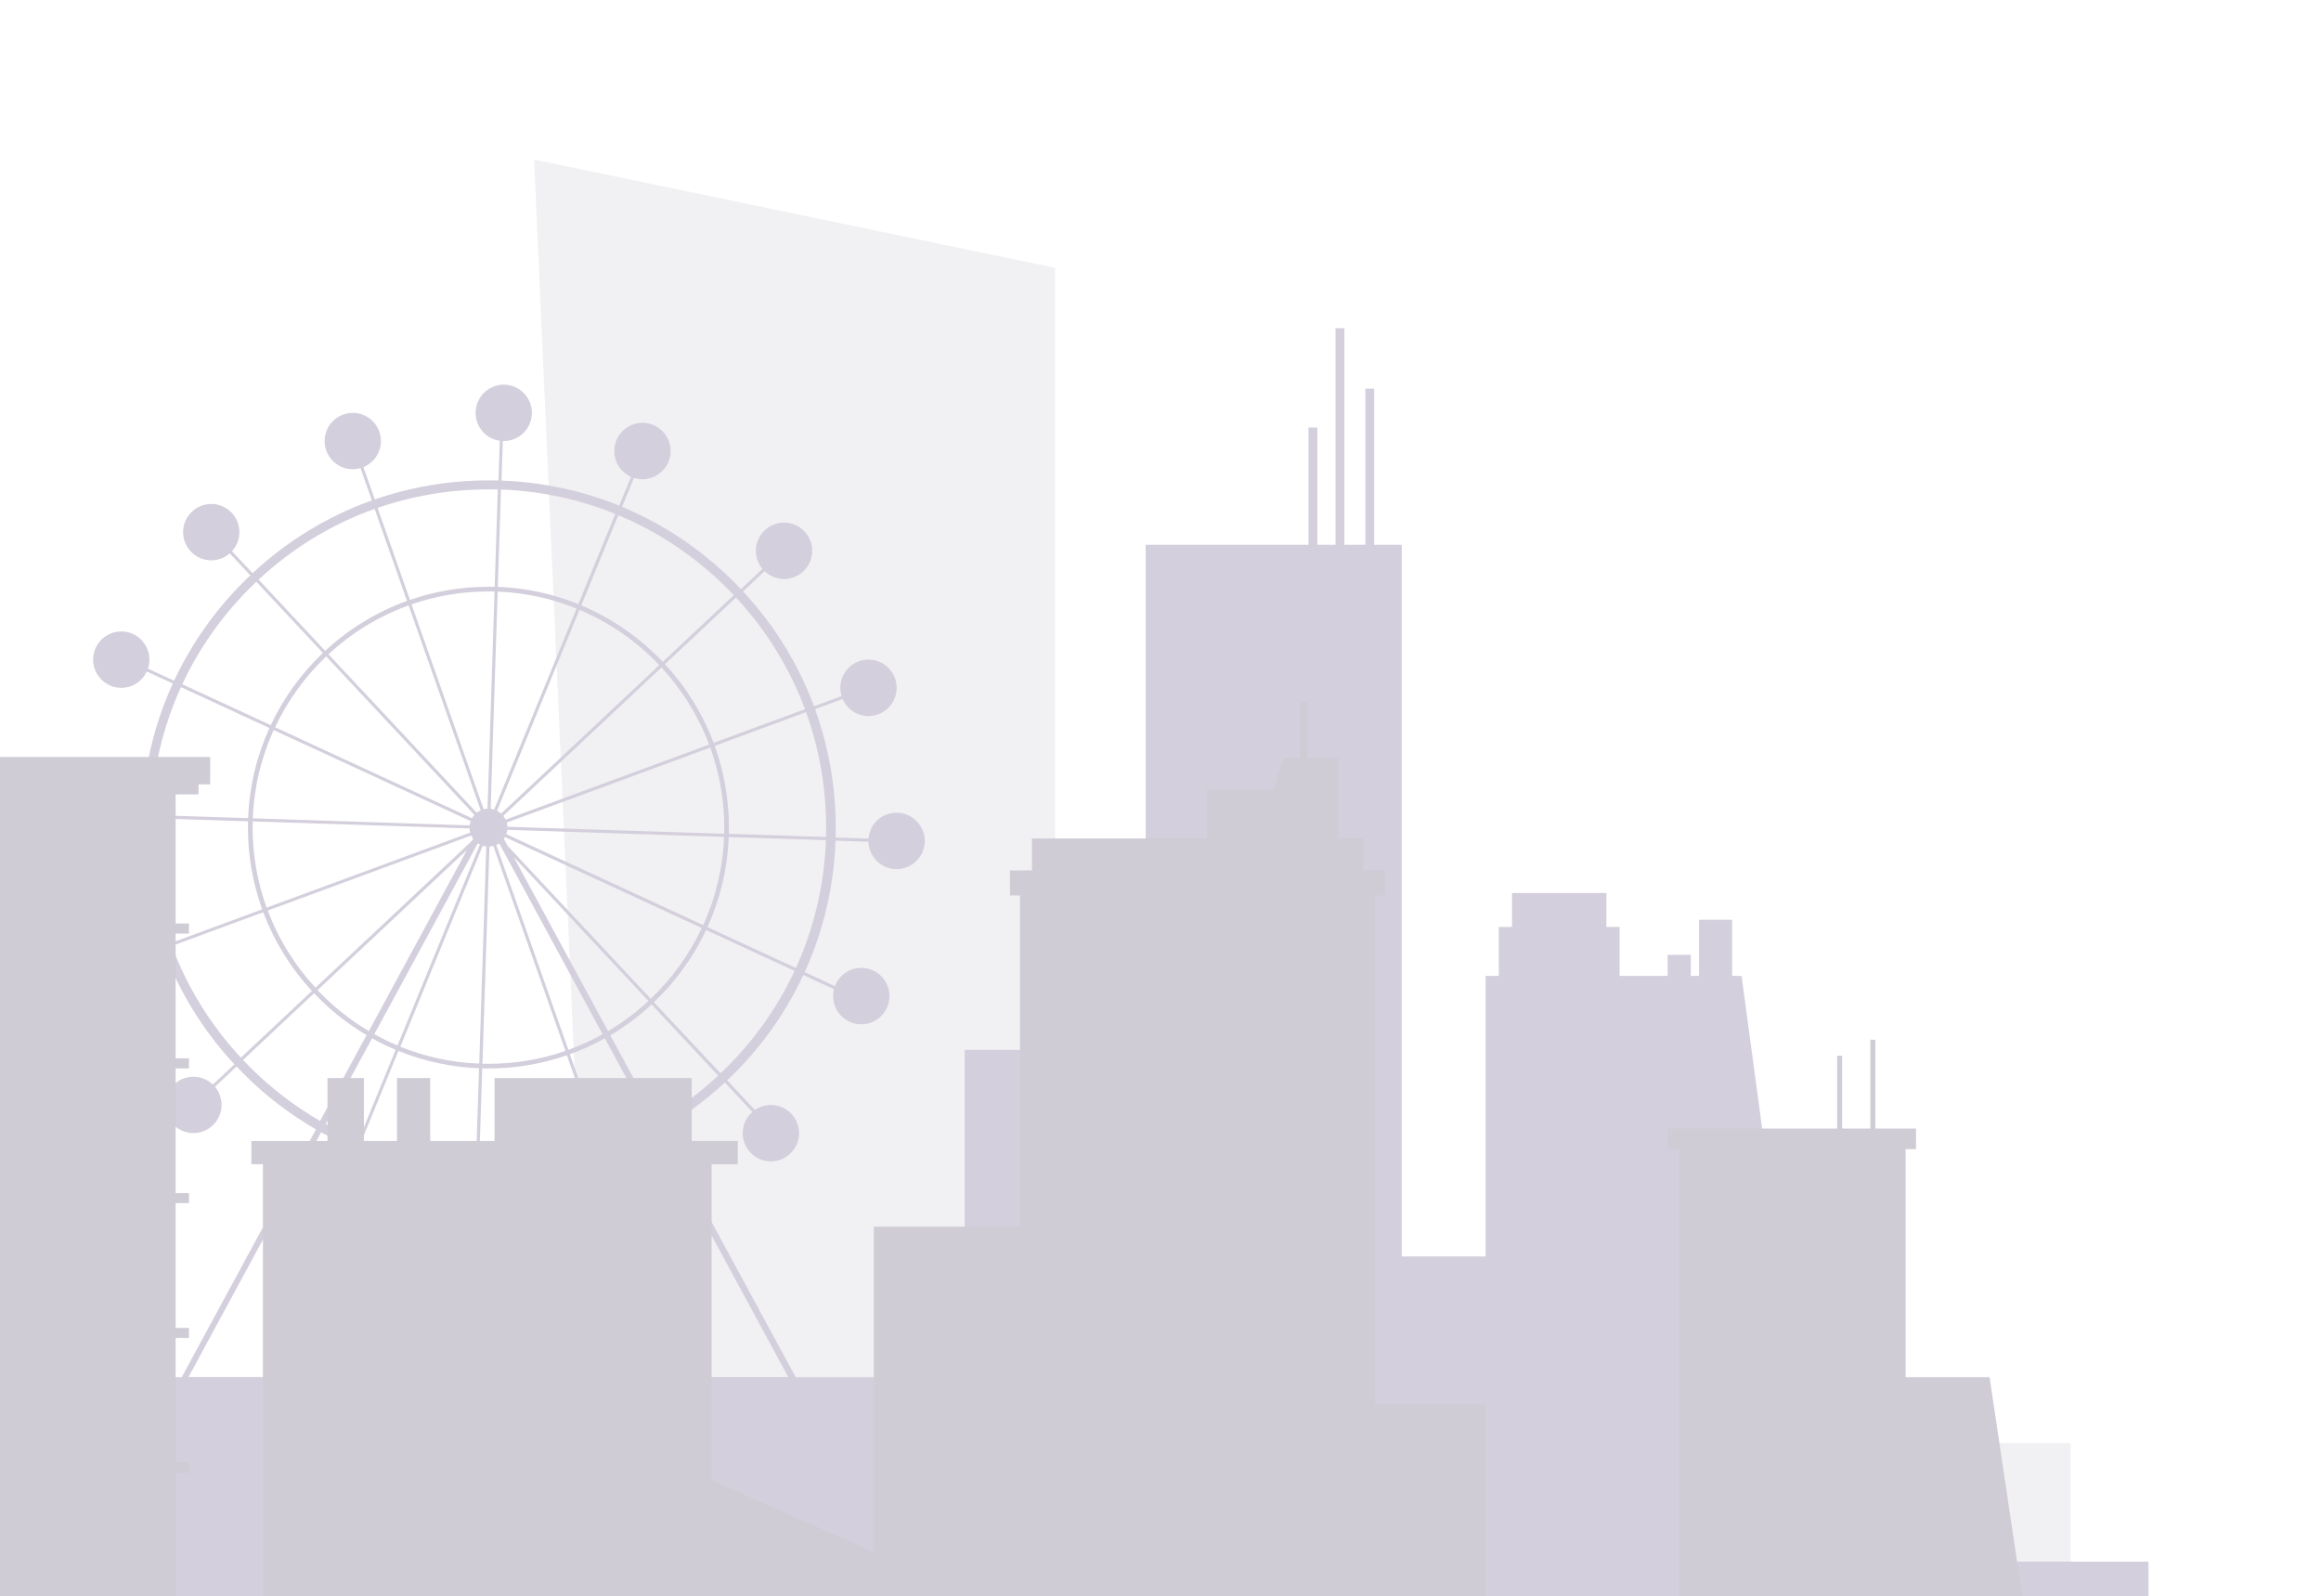 <svg width="538" height="370" viewBox="0 0 538 370" fill="none" xmlns="http://www.w3.org/2000/svg">
<g style="mix-blend-mode:luminosity" opacity="0.2" clip-path="url(#clip0_2569_14842)">
<path opacity="0.3" d="M244.56 334.452V62.089L123.812 36.998L137.042 334.452H-217.273V166.176H-223.798V65.477H-240.622V38.51H-246.649V-1.056H-279.784V-30.125H-282.729V-1.056H-289.224V-37.445H-292.169V-1.056H-313.117V65.477H-323.945V166.176H-333.219V334.452H-427.431V110.457H-425.815V107.856H-437.399V92.293H-435.904V89.812H-446.551V80.859H-445.6V78.938H-450.176V70.499H-454.556H-455.235V40.31H-455.704H-456.308H-456.912V70.499H-458.966V53.665H-459.434H-460.038H-460.642V70.499H-465.702V78.938H-470.988V80.859H-469.326V89.812H-479.974V92.293H-478.479V107.856H-490.078V110.457H-488.447V334.452H-802.679V365.003H479.954V334.452H244.56Z" fill="#0D012F"/>
<path d="M456.899 361.945V334.449H418.296L403.691 226.202H401.501V213.195H393.829V226.202H391.926V221.332H386.55V226.202H375.419V214.859H372.353V206.979H350.484V214.859H347.418V226.202H344.352V291.223H324.914V126.26H318.526V90.082H316.487V126.26H311.624V76.076H309.57V126.26H305.356V99.096H303.302V126.26H265.56V243.354H223.604V319.203H184.427L153.315 261.775C158.555 258.75 163.494 255.105 168.025 250.901L174.398 257.722C173.024 258.917 172.163 260.686 172.163 262.653C172.163 266.267 175.093 269.186 178.688 269.186C182.282 269.186 185.212 266.252 185.212 262.653C185.212 259.053 182.282 256.119 178.688 256.119C177.298 256.119 176.03 256.557 174.972 257.283L168.554 250.417C169.097 249.903 169.641 249.373 170.17 248.844C176.906 242.098 182.297 234.37 186.209 225.991L193.322 229.273C193.187 229.787 193.126 230.316 193.126 230.876C193.126 234.491 196.056 237.41 199.651 237.41C203.245 237.41 206.175 234.476 206.175 230.876C206.175 227.276 203.245 224.342 199.651 224.342C196.857 224.342 194.47 226.112 193.534 228.577L186.511 225.325C190.846 215.842 193.292 205.527 193.67 194.849L201.312 195.091C201.402 198.615 204.287 201.459 207.836 201.459C211.385 201.459 214.361 198.525 214.361 194.925C214.361 191.325 211.431 188.391 207.836 188.391C204.242 188.391 201.614 191.023 201.327 194.38L193.685 194.138C193.7 193.382 193.715 192.641 193.715 191.885C193.715 182.356 192.069 173.07 188.927 164.373L195.316 162.014C196.313 164.328 198.624 165.961 201.312 165.961C204.922 165.961 207.836 163.027 207.836 159.428C207.836 155.828 204.906 152.894 201.312 152.894C197.717 152.894 194.787 155.828 194.787 159.428C194.787 160.093 194.893 160.743 195.074 161.348L188.686 163.708C185.046 153.937 179.503 144.893 172.224 137.074L177.223 132.385C178.401 133.504 179.986 134.2 181.738 134.2C185.348 134.2 188.263 131.266 188.263 127.666C188.263 124.066 185.333 121.132 181.738 121.132C178.144 121.132 175.214 124.066 175.214 127.666C175.214 129.269 175.788 130.736 176.739 131.871L171.74 136.559C171.227 136.015 170.698 135.47 170.17 134.941C162.603 127.364 153.783 121.48 144.193 117.472L146.941 110.772C147.56 110.969 148.225 111.075 148.92 111.075C152.529 111.075 155.444 108.14 155.444 104.541C155.444 100.941 152.514 98.007 148.92 98.007C145.325 98.007 142.395 100.941 142.395 104.541C142.395 107.203 143.981 109.502 146.277 110.515L143.528 117.2C134.95 113.721 125.737 111.74 116.252 111.392L116.554 102.227C116.554 102.227 116.69 102.227 116.766 102.227C120.375 102.227 123.29 99.293 123.29 95.693C123.29 92.093 120.36 89.159 116.766 89.159C113.171 89.159 110.241 92.093 110.241 95.693C110.241 98.99 112.673 101.712 115.844 102.166L115.542 111.377C114.787 111.362 114.047 111.347 113.292 111.347C104.155 111.347 95.259 112.859 86.877 115.763L84.249 108.276C86.62 107.293 88.296 104.964 88.296 102.227C88.296 98.612 85.367 95.693 81.772 95.693C78.177 95.693 75.248 98.627 75.248 102.227C75.248 105.826 78.177 108.76 81.772 108.76C82.391 108.76 82.995 108.67 83.569 108.503L86.197 115.99C76.033 119.62 66.639 125.322 58.544 132.854L53.771 127.757C54.843 126.592 55.493 125.034 55.493 123.34C55.493 119.726 52.563 116.807 48.968 116.807C45.374 116.807 42.444 119.741 42.444 123.34C42.444 126.94 45.374 129.874 48.968 129.874C50.615 129.874 52.11 129.269 53.258 128.256L58.015 133.353C57.471 133.867 56.928 134.397 56.399 134.926C49.663 141.671 44.271 149.4 40.36 157.779L34.288 154.981C34.515 154.331 34.636 153.62 34.636 152.894C34.636 149.279 31.706 146.36 28.111 146.36C24.517 146.36 21.587 149.294 21.587 152.894C21.587 156.493 24.517 159.428 28.111 159.428C30.739 159.428 32.989 157.885 34.032 155.646L40.058 158.429C35.723 167.912 33.276 178.227 32.899 188.905L25.121 188.648C25.03 185.124 22.146 182.296 18.596 182.296C15.047 182.296 12.072 185.23 12.072 188.83C12.072 192.429 15.002 195.363 18.596 195.363C22.191 195.363 24.819 192.732 25.106 189.374L32.884 189.631C32.869 190.388 32.854 191.129 32.854 191.885C32.854 201.413 34.5 210.7 37.641 219.396L31.253 221.756C30.256 219.442 27.945 217.808 25.257 217.808C21.647 217.808 18.732 220.742 18.732 224.342C18.732 227.942 21.662 230.876 25.257 230.876C28.851 230.876 31.781 227.942 31.781 224.342C31.781 223.677 31.675 223.026 31.494 222.421L37.883 220.062C41.523 229.832 47.065 238.877 54.345 246.696L49.346 251.385C48.168 250.266 46.582 249.57 44.83 249.57C41.221 249.57 38.306 252.504 38.306 256.104C38.306 259.703 41.236 262.637 44.83 262.637C48.425 262.637 51.355 259.703 51.355 256.104C51.355 254.5 50.781 253.033 49.829 251.899L54.828 247.21C55.342 247.755 55.87 248.299 56.399 248.829C61.504 253.941 67.168 258.266 73.239 261.775L42.127 319.203H16.935V280.273H6.665V206.344H10.652V204.741H-77.624V206.344H-73.637V243.626H-82.291L-90.553 286.126V146.768H-94.177V96.298H-112.407V77.09H-122.163V60.952H-125.591V33.289H-126.482V60.952H-129.911V77.09H-139.667V96.298H-157.761V146.768H-161.521V238.393H-189.583V319.218H-282.677V162.952H-275.201V160.486H-282.677V156.085H-292.162V148.856H-369.715V156.085H-379.2V160.486H-386.676V162.952H-379.2V260.233H-391.887V241.977H-470.15V264.271H-487.216V305.773H-514.84V170.121H-524.053V160.895H-531.347V136.499H-532.888V160.895H-536.346V130.343H-537.887V160.895H-542.131V170.121H-544.411V305.773H-601.591V226.218H-598.903V220.833H-616.558V206.223H-625.001V220.833H-632.673V206.223H-640.345V220.833H-655.282V206.223H-700.984V220.833H-711.661V226.218H-705.59V256.194H-722.475V323.831H-745.658V305.773H-771.454V345.157H-802.657V361.96H-848.69V410.132H498.009V361.96H456.899V361.945ZM152.242 259.854L141.459 239.966C144.917 237.924 148.134 235.519 151.049 232.812L166.484 249.313C162.09 253.396 157.317 256.935 152.227 259.87L152.242 259.854ZM111.902 196.029C112.159 196.12 112.446 196.165 112.718 196.21L111.087 246.53C104.638 246.288 98.491 244.911 92.797 242.613L111.902 196.029ZM92.133 242.325C90.29 241.554 88.508 240.677 86.771 239.709L110.755 195.454C110.906 195.56 111.072 195.651 111.238 195.742L92.133 242.325ZM113.458 196.226C113.76 196.21 114.062 196.165 114.349 196.089L131.068 243.58C125.48 245.516 119.484 246.575 113.247 246.575C112.778 246.575 112.31 246.575 111.827 246.56L113.458 196.226ZM115.029 195.847C115.27 195.742 115.497 195.605 115.708 195.469L139.692 239.724C137.155 241.13 134.512 242.34 131.748 243.338L115.029 195.847ZM119.061 198.6L150.324 232.01C147.47 234.657 144.328 237.001 140.945 238.998L119.061 198.6ZM117.687 196.074L116.781 194.411C116.871 194.275 116.962 194.138 117.037 194.002L162.679 215.101C159.764 221.287 155.731 226.853 150.838 231.511L117.687 196.074ZM117.355 193.337C117.475 193.019 117.551 192.686 117.596 192.339L167.844 193.972C167.557 201.247 165.865 208.159 163.011 214.436L117.355 193.337ZM117.611 191.613C117.596 191.28 117.536 190.962 117.46 190.66L164.642 173.267C166.741 179.074 167.889 185.321 167.889 191.839C167.889 192.308 167.889 192.777 167.874 193.261L117.611 191.628V191.613ZM117.204 189.979C117.052 189.662 116.871 189.374 116.66 189.102L153.33 154.694C158.087 159.836 161.863 165.901 164.385 172.586L117.204 189.979ZM116.161 188.573C115.875 188.315 115.557 188.089 115.21 187.922L134.315 141.339C141.353 144.303 147.651 148.689 152.831 154.164L116.161 188.573ZM114.545 187.635C114.289 187.544 114.002 187.499 113.73 187.453L115.361 137.134C121.81 137.376 127.957 138.752 133.651 141.051L114.545 187.635ZM113.005 187.438C112.703 187.438 112.401 187.499 112.114 187.574L95.395 140.083C100.983 138.147 106.979 137.089 113.216 137.089C113.685 137.089 114.153 137.089 114.636 137.104L113.005 187.438ZM111.434 187.816C111.102 187.968 110.785 188.164 110.498 188.376L76.139 151.654C81.455 146.723 87.768 142.836 94.715 140.325L111.434 187.816ZM109.969 188.875C109.758 189.117 109.562 189.374 109.41 189.662L63.769 168.563C66.684 162.377 70.717 156.811 75.61 152.153L109.969 188.875ZM109.093 190.312C108.972 190.63 108.897 190.962 108.852 191.31L58.604 189.677C58.891 182.402 60.583 175.49 63.437 169.213L109.093 190.312ZM108.837 192.036C108.852 192.369 108.912 192.686 108.988 192.989L61.806 210.382C59.707 204.574 58.559 198.328 58.559 191.809C58.559 191.34 58.559 190.872 58.574 190.388L108.837 192.021V192.036ZM109.244 193.67C109.365 193.927 109.501 194.169 109.667 194.38L109.365 194.925L73.118 228.94C68.361 223.798 64.585 217.733 62.063 211.048L109.244 193.654V193.67ZM108.263 196.967L85.502 238.983C81.108 236.381 77.105 233.19 73.601 229.5L108.263 196.982V196.967ZM86.243 240.661C88.01 241.645 89.837 242.537 91.71 243.323L83.131 264.241C80.519 263.152 77.966 261.911 75.474 260.55L86.243 240.661ZM92.374 243.596C98.174 245.94 104.472 247.346 111.042 247.604L110.302 270.169C101.074 269.837 92.133 267.901 83.781 264.513L92.359 243.596H92.374ZM111.767 247.634C112.25 247.634 112.733 247.649 113.216 247.649C119.59 247.649 125.707 246.575 131.4 244.594L138.906 265.919C130.751 268.748 122.097 270.215 113.216 270.215C112.491 270.215 111.766 270.215 111.042 270.185L111.782 247.619L111.767 247.634ZM132.095 244.352C134.904 243.339 137.608 242.098 140.205 240.661L150.974 260.55C147.319 262.562 143.528 264.286 139.601 265.677L132.095 244.352ZM168.584 247.256C168.07 247.77 167.542 248.284 167.013 248.783L151.578 232.298C156.577 227.548 160.7 221.877 163.675 215.555L184.185 225.038C180.379 233.19 175.123 240.707 168.584 247.271V247.256ZM184.487 224.372L163.977 214.889C166.892 208.476 168.629 201.428 168.916 194.002L191.45 194.728C191.072 205.119 188.686 215.146 184.487 224.372ZM191.51 191.824C191.51 192.55 191.51 193.276 191.48 194.002L168.946 193.276C168.946 192.792 168.961 192.308 168.961 191.824C168.961 185.17 167.798 178.802 165.654 172.873L186.843 165.054C189.909 173.524 191.495 182.538 191.495 191.809L191.51 191.824ZM170.592 138.48C177.661 146.088 183.052 154.875 186.602 164.373L165.412 172.193C162.845 165.372 158.978 159.186 154.13 153.937L170.608 138.48H170.592ZM168.569 136.378C169.082 136.892 169.596 137.421 170.094 137.951L153.632 153.408C148.346 147.827 141.912 143.35 134.738 140.325L143.317 119.408C152.65 123.295 161.214 129.027 168.584 136.393L168.569 136.378ZM116.116 113.464C125.344 113.797 134.285 115.733 142.637 119.106L134.058 140.023C128.259 137.679 121.961 136.272 115.391 136.015L116.131 113.449L116.116 113.464ZM113.216 113.419C113.941 113.419 114.666 113.419 115.391 113.449L114.666 136.015C114.183 136.015 113.7 136 113.216 136C106.843 136 100.726 137.074 95.032 139.055L87.526 117.729C95.682 114.901 104.336 113.434 113.216 113.434V113.419ZM86.832 117.956L94.338 139.282C87.239 141.853 80.805 145.816 75.383 150.852L59.948 134.351C67.817 127.016 76.954 121.48 86.832 117.956ZM57.849 136.378C58.362 135.864 58.891 135.349 59.42 134.85L74.855 151.336C69.856 156.085 65.733 161.757 62.757 168.079L42.248 158.596C46.053 150.444 51.309 142.927 57.849 136.363V136.378ZM41.946 159.261L62.455 168.744C59.541 175.157 57.804 182.205 57.517 189.631L34.983 188.905C35.361 178.53 37.747 168.487 41.946 159.261ZM34.923 191.809C34.923 191.083 34.923 190.357 34.953 189.631L57.486 190.372C57.486 190.856 57.471 191.34 57.471 191.824C57.471 198.479 58.634 204.847 60.779 210.775L39.59 218.595C36.524 210.125 34.938 201.111 34.938 191.839L34.923 191.809ZM55.84 245.153C48.772 237.546 43.38 228.758 39.831 219.26L61.021 211.441C63.588 218.262 67.454 224.448 72.302 229.696L55.825 245.153H55.84ZM57.864 247.256C57.351 246.742 56.837 246.212 56.339 245.683L72.801 230.226C76.38 233.992 80.473 237.274 84.974 239.92L74.19 259.809C68.285 256.406 62.788 252.186 57.849 247.241L57.864 247.256ZM74.432 262.456C76.984 263.862 79.612 265.133 82.301 266.252L79.552 272.952C78.933 272.756 78.268 272.65 77.573 272.65C73.964 272.65 71.049 275.584 71.049 279.184C71.049 282.783 73.979 285.717 77.573 285.717C81.168 285.717 84.098 282.783 84.098 279.184C84.098 276.522 82.512 274.223 80.216 273.209L82.965 266.524C91.544 270.003 100.756 271.984 110.241 272.332L110.015 279.184C106.48 279.259 103.641 282.163 103.641 285.717C103.641 289.272 106.571 292.251 110.166 292.251C113.76 292.251 116.69 289.317 116.69 285.717C116.69 282.299 114.077 279.501 110.74 279.199L110.966 272.347C111.721 272.362 112.461 272.378 113.216 272.378C122.354 272.378 131.249 270.865 139.631 267.961L141.972 274.631C139.752 275.675 138.212 277.928 138.212 280.56C138.212 284.175 141.142 287.094 144.736 287.094C148.331 287.094 151.261 284.16 151.261 280.56C151.261 276.96 148.331 274.026 144.736 274.026C143.996 274.026 143.302 274.147 142.637 274.374L140.296 267.734C144.328 266.298 148.225 264.528 151.986 262.456L182.72 319.173H43.697L74.417 262.456H74.432Z" fill="#290D4F"/>
<path d="M470.671 382.878L461.171 319.204H441.719V266.359H444.135V261.579H434.696V240.995H433.533V261.579H427.008V244.716H425.861V261.579H386.532V266.359H389.221V373.577H344.32V325.556H318.75V207.539H321.091V201.747H315.987V194.336H310.112V191.538V183.068V175.717H303.013V162.574H302.167H301.307V175.717H297.485L295.175 183.068H279.709V194.336H239.203V201.747H234.099V207.539H236.439V284.327H202.548V359.768L164.942 343.085V269.852H171.013V264.468H160.336V249.873H114.634V264.468H99.712V249.873H92.025V264.468H84.353V249.873H75.91V264.468H58.27V269.852H60.943V371.353H43.801V370.295H40.705V341.361H43.801V339.047H40.705V310.114H43.801V307.8H40.705V278.867H43.801V276.553H40.705V247.635H43.801V245.305H40.705V216.387H43.801V214.058H40.705V184.127H46.021V181.798H48.725V175.46H-1.764V168.397H-0.118V166.355H-27.605V168.397H-25.959V175.46H-38.465V181.798H-35.761V184.127H-30.445V214.058H-33.556V216.387H-30.445V245.305H-33.556V247.635H-30.445V276.553H-33.556V278.867H-30.445V307.8H-33.556V310.114H-30.445V339.047H-33.556V341.361H-30.445V370.295H-33.556V372.609H-30.445V396.248H-47.677V304.911H-117.015V371.353H-128.267V164.374H-136.603V169.698L-151.963 173.464V170H-160.3V175.506L-175.66 179.257V175.294H-183.996V181.298L-199.356 185.064V181.798H-207.693V187.106L-223.053 190.872V188.059H-231.374V391.318H-243.094V282.95H-286.5V349.589H-330.978V292.766H-336.461V274.103H-333.214V272.227H-347.607V266.359H-349.147V272.227H-353.754V242.099H-354.901V272.227H-360.897V274.103H-357.363V292.766H-386.723V336.113H-415.313L-430.25 391.318H-460.199V211.063H-499.859V204.62H-497.609V202.352H-527.634V204.62H-525.278V211.063V221.454V344.9H-543.975V298.256H-537.33V294.037H-584.391V265.86H-593.362V260.067H-613.403V265.86H-629.699V366.468H-683.179V291.844H-728.216V350.784H-767.302V388.504H-795.485V341.089H-832.532V381.517H-866.091V410.117H-832.532H-821.205H-802.674H-795.485H-767.302H-728.216H-715.092H-708.054H-683.179H-629.699H-613.403H-593.362H-584.391H-549.276H-543.975H-525.278H-493.924H-478.474H-460.199H-386.723H-369.763H-341.128H-330.978H-285.73H-273.572H-231.374H-227.221H-223.053H-207.693H-199.356H-183.996H-177.034H-175.66H-160.3H-151.963H-138.748H-136.603H-132.435H-128.267H-117.015H-59.699H-51.513H-47.677H-30.445H-0.118H27.656H40.705H60.943H111.221H164.383H164.942H202.548H223.572H236.439H244.565H307.484H318.75H332.222H344.32H389.221H422.614H429.44H441.719H516.433V382.878H470.671Z" fill="#0D012F"/>
</g>
<defs>
<clipPath id="clip0_2569_14842">
<rect width="1339" height="370" fill="white" transform="translate(-801)"/>
</clipPath>
</defs>
</svg>
